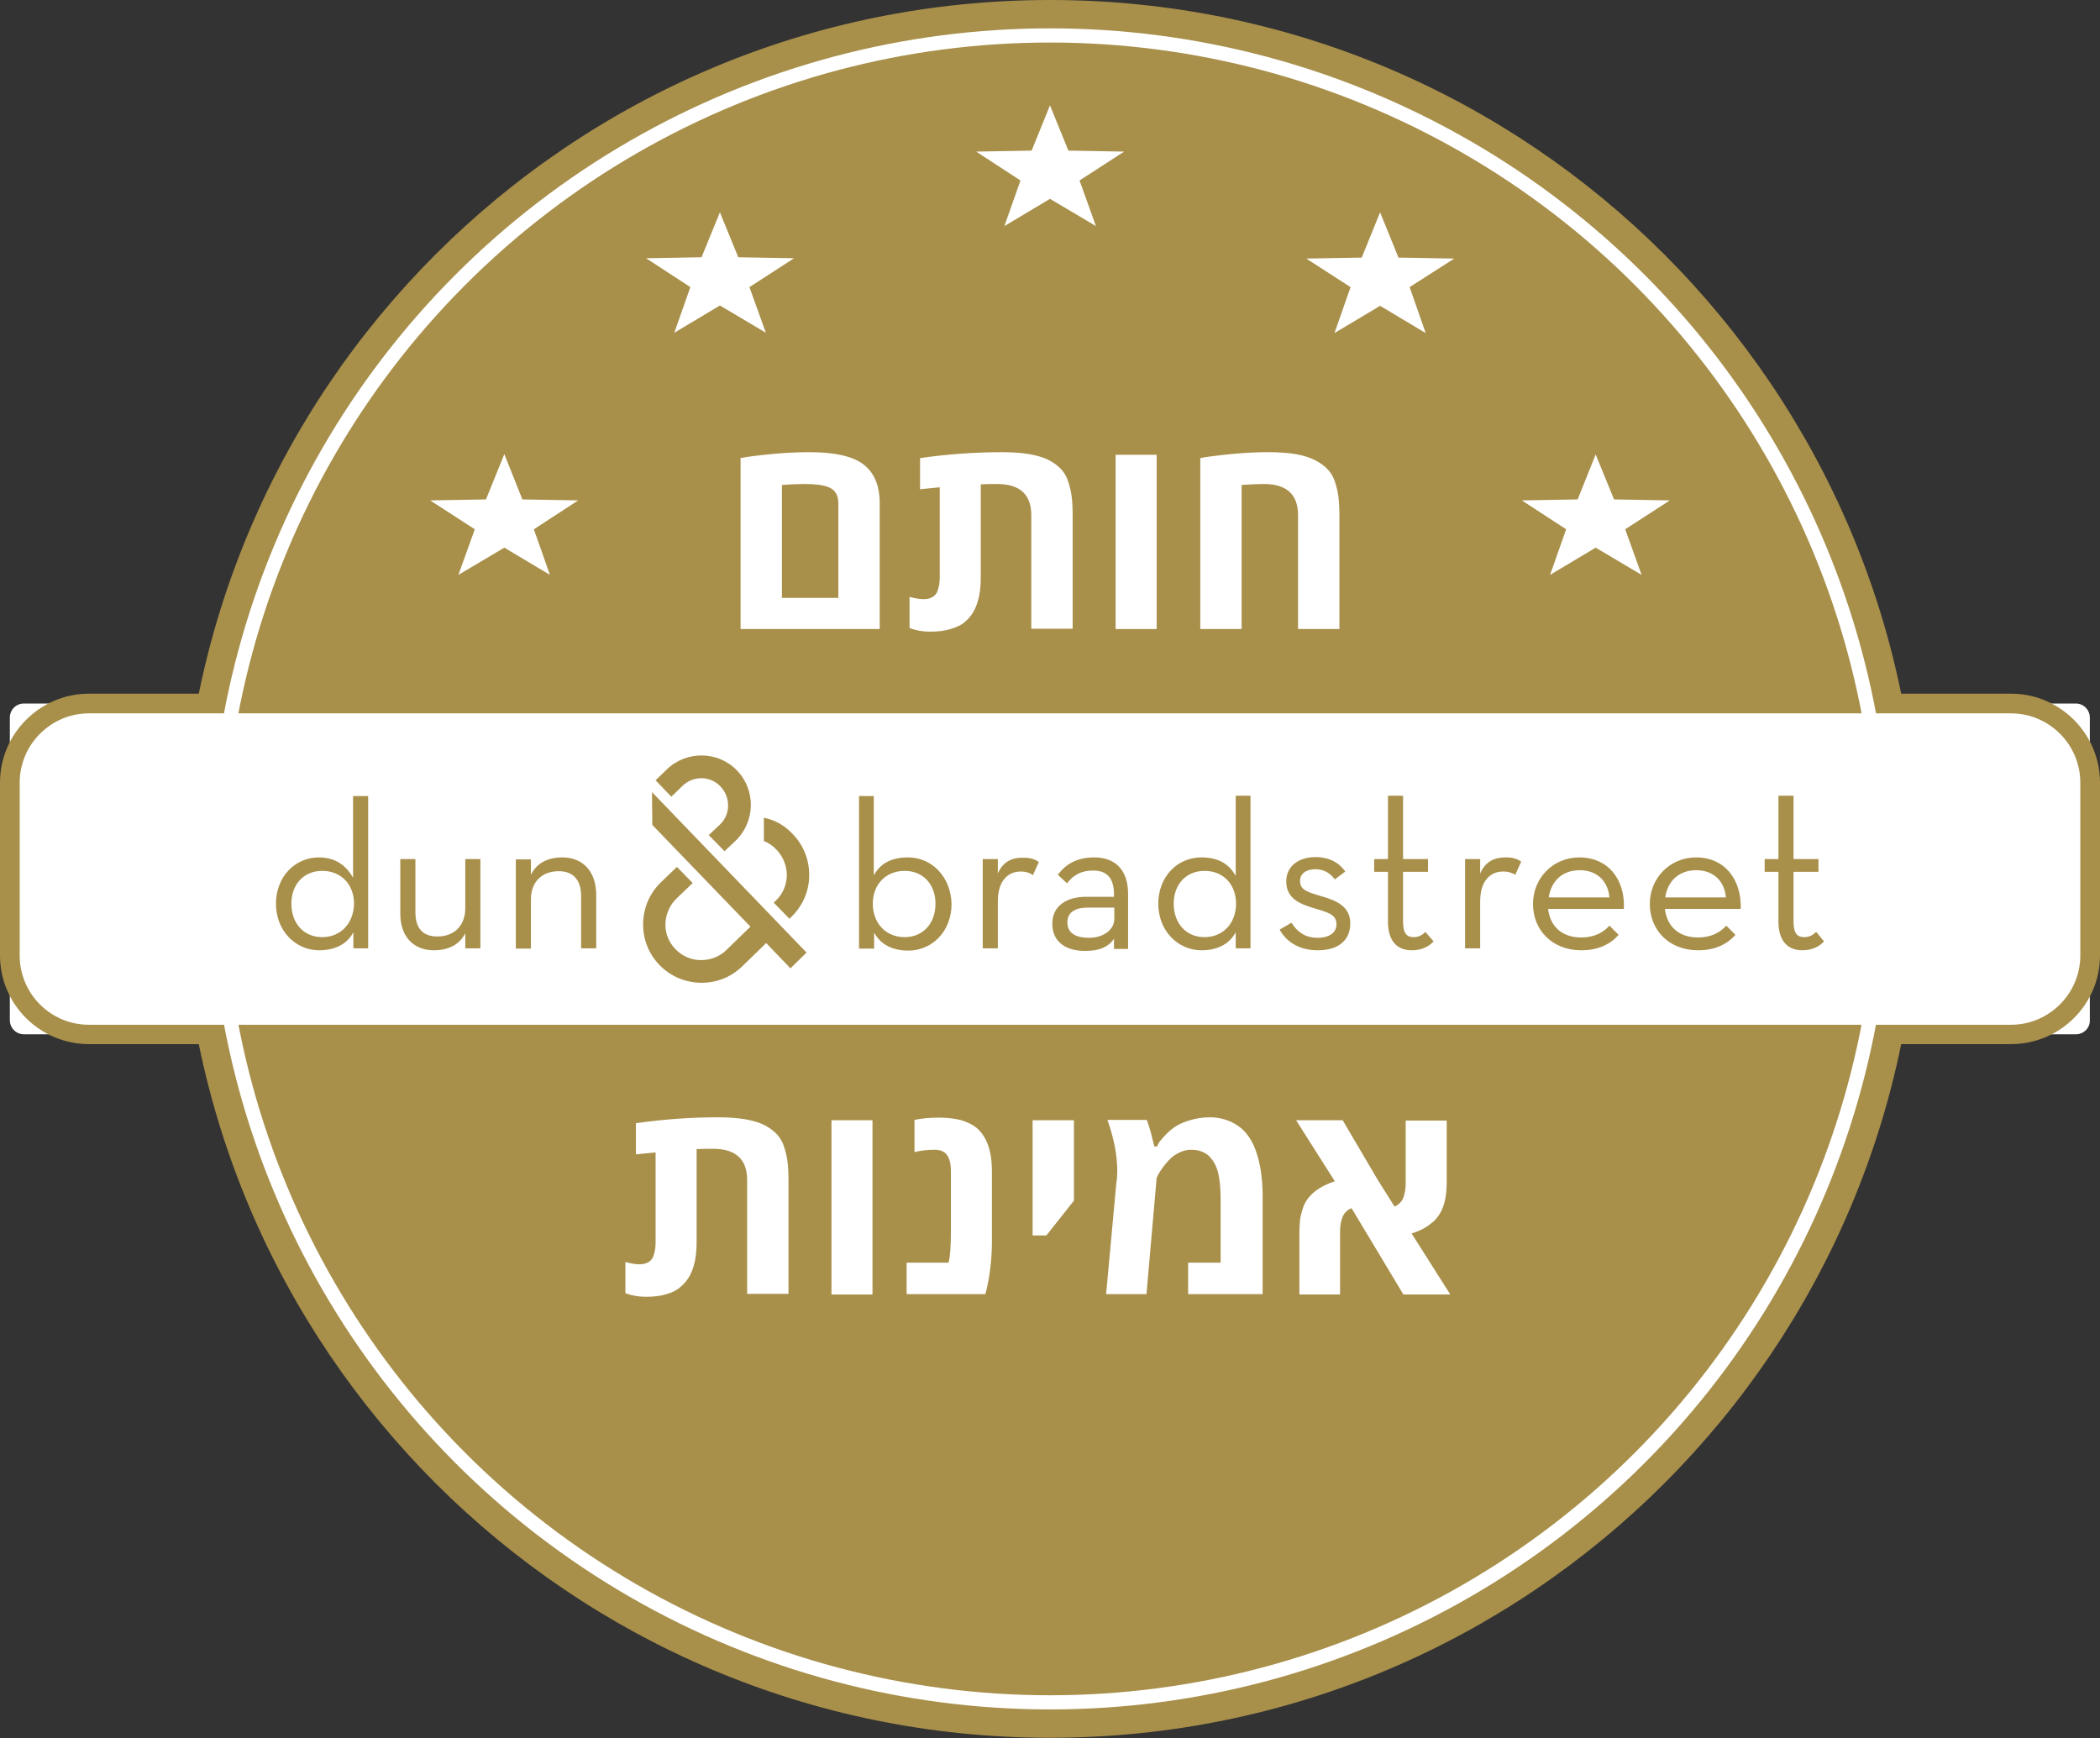 <!-- Generator: Adobe Illustrator 23.0.0, SVG Export Plug-In  -->
<svg version="1.1" xmlns="http://www.w3.org/2000/svg" xmlns:xlink="http://www.w3.org/1999/xlink" x="0px" y="0px" width="64px"
	 height="52.97px" viewBox="0 0 64 52.97" style="enable-background:new 0 0 64 52.97;" xml:space="preserve">
<rect x="0" y="0" width="64" height="52.97" fill="#333333" stroke="none"/>
<defs>
</defs>
<path style="fill:#A88F4A;" d="M58.48,26.48c0,14.63-11.86,26.48-26.48,26.48S5.52,41.11,5.52,26.48S17.37,0,32,0
	S58.48,11.86,58.48,26.48"/>
<path style="fill:#FFFFFF;" d="M63.27,31.52H0.73c-0.24,0-0.43-0.19-0.43-0.43v-9.22c0-0.24,0.19-0.43,0.43-0.43h62.53
	c0.24,0,0.43,0.19,0.43,0.43v9.22C63.7,31.33,63.5,31.52,63.27,31.52"/>
<path style="fill:#A88F4A;" d="M2.71,21.74c-1.16,0-2.11,0.95-2.11,2.11v5.27c0,1.16,0.94,2.11,2.11,2.11h58.58
	c1.16,0,2.11-0.95,2.11-2.11v-5.27c0-1.16-0.95-2.11-2.11-2.11H2.71z M61.29,31.82H2.71C1.22,31.82,0,30.61,0,29.12v-5.27
	c0-1.49,1.22-2.71,2.71-2.71h58.58c1.49,0,2.71,1.22,2.71,2.71v5.27C64,30.61,62.78,31.82,61.29,31.82"/>
<path style="fill:#A88F4A;" d="M9.82,28.56c-0.57,0-0.94-0.43-0.94-1.02c0-0.58,0.37-1,0.94-1c0.58,0,0.97,0.42,0.97,1
	C10.78,28.13,10.39,28.56,9.82,28.56 M10.76,24.26v2.49c-0.2-0.36-0.53-0.62-1.04-0.62c-0.74,0-1.31,0.6-1.31,1.41
	c0,0.81,0.58,1.42,1.32,1.42c0.48,0,0.85-0.19,1.04-0.55v0.49h0.16h0.29v-4.64H10.76z"/>
<path style="fill:#A88F4A;" d="M14.18,27.68c0,0.53-0.34,0.86-0.85,0.86c-0.45,0-0.67-0.26-0.67-0.74v-1.62H12.2v1.67
	c0,0.7,0.41,1.11,1.02,1.11c0.43,0,0.78-0.16,0.96-0.52v0.46h0.11h0.35v-2.72h-0.46V27.68z"/>
<path style="fill:#A88F4A;" d="M17.14,26.13c-0.43,0-0.78,0.16-0.96,0.53v-0.47H16h-0.28v2.72h0.46v-1.5c0-0.54,0.34-0.86,0.85-0.86
	c0.45,0,0.68,0.28,0.68,0.75v1.6h0.46v-1.65C18.16,26.54,17.75,26.13,17.14,26.13"/>
<path style="fill:#A88F4A;" d="M33.96,28c0,0.35-0.35,0.58-0.77,0.58c-0.43,0-0.66-0.16-0.66-0.47c0-0.33,0.27-0.45,0.62-0.45h0.81
	V28z M33.35,26.13c-0.52,0-0.87,0.2-1.11,0.53l0.28,0.26c0.17-0.23,0.41-0.39,0.79-0.39c0.4,0,0.64,0.2,0.64,0.73v0.07h-0.85
	c-0.57,0-1.03,0.26-1.03,0.82c0,0.56,0.42,0.83,1,0.83c0.42,0,0.7-0.11,0.88-0.37v0.31h0.08h0.35v-1.67
	C34.38,26.48,33.96,26.13,33.35,26.13"/>
<path style="fill:#A88F4A;" d="M27.57,28.56c-0.58,0-0.97-0.43-0.97-1.02c0-0.58,0.39-1,0.97-1c0.57,0,0.94,0.42,0.94,1
	C28.51,28.13,28.14,28.56,27.57,28.56 M27.67,26.13c-0.51,0-0.85,0.19-1.04,0.55v-2.42h-0.45v4.65h0.29h0.17v-0.49
	c0.19,0.36,0.56,0.55,1.04,0.55c0.74,0,1.32-0.6,1.32-1.42C28.98,26.73,28.41,26.13,27.67,26.13"/>
<path style="fill:#A88F4A;" d="M19.87,24.14l4.71,4.89l-0.49,0.48l-0.74-0.77l-0.73,0.71c-0.34,0.33-0.79,0.51-1.27,0.5h0
	c-0.48-0.01-0.92-0.2-1.25-0.54c-0.33-0.34-0.51-0.79-0.5-1.27c0.01-0.48,0.2-0.92,0.54-1.25l0.49-0.47l0.48,0.49l-0.49,0.47
	c-0.21,0.2-0.33,0.48-0.34,0.77c-0.01,0.29,0.1,0.57,0.31,0.78c0.2,0.21,0.48,0.33,0.77,0.33h0c0.29,0,0.57-0.1,0.78-0.31l0.73-0.71
	l-2.99-3.1L19.87,24.14z"/>
<path style="fill:#A88F4A;" d="M23.28,24.92v0.71c0.15,0.06,0.28,0.15,0.39,0.27c0.2,0.21,0.31,0.49,0.31,0.78
	c-0.01,0.29-0.12,0.57-0.34,0.77l-0.06,0.06l0.48,0.49l0.06-0.06c0.34-0.33,0.54-0.78,0.54-1.25c0.01-0.48-0.17-0.93-0.5-1.27
	C23.92,25.16,23.62,24.99,23.28,24.92"/>
<path style="fill:#A88F4A;" d="M20.32,23.45l-0.34,0.33l0.48,0.5l0.34-0.33c0.33-0.32,0.85-0.31,1.16,0.02
	c0.31,0.33,0.31,0.85-0.02,1.16l-0.34,0.32l0.48,0.49l0.34-0.32c0.6-0.58,0.62-1.54,0.04-2.14C21.88,22.88,20.92,22.87,20.32,23.45"
	/>
<path style="fill:#A88F4A;" d="M30.41,26.62v-0.44h-0.19h-0.27v2.72h0.46v-1.43c0-0.64,0.32-0.91,0.7-0.91
	c0.17,0,0.29,0.05,0.37,0.11l0.18-0.4c-0.12-0.09-0.27-0.13-0.47-0.13C30.88,26.13,30.58,26.23,30.41,26.62"/>
<path style="fill:#A88F4A;" d="M43.08,28.56c-0.2,0-0.32-0.11-0.32-0.47v-1.52h0.76v-0.39h-0.76v-1.93H42.3v1.93h-0.42v0.39h0.42
	v1.51c0,0.64,0.31,0.88,0.73,0.88c0.33,0,0.54-0.14,0.66-0.27l-0.25-0.29C43.36,28.48,43.26,28.56,43.08,28.56"/>
<path style="fill:#A88F4A;" d="M50.75,27.35c0.07-0.5,0.42-0.83,0.94-0.83c0.57,0,0.87,0.37,0.91,0.83H50.75z M51.69,26.13
	c-0.79,0-1.41,0.62-1.41,1.42c0,0.79,0.58,1.41,1.47,1.41c0.53,0,0.89-0.19,1.14-0.47l-0.28-0.28c-0.18,0.2-0.45,0.36-0.86,0.36
	c-0.6,0-0.95-0.35-1.01-0.87h2.31C53.08,26.8,52.56,26.13,51.69,26.13"/>
<path style="fill:#A88F4A;" d="M47.2,27.35c0.07-0.5,0.42-0.83,0.94-0.83c0.57,0,0.87,0.37,0.91,0.83H47.2z M48.13,26.13
	c-0.79,0-1.41,0.62-1.41,1.42c0,0.79,0.58,1.41,1.47,1.41c0.53,0,0.89-0.19,1.14-0.47l-0.28-0.28c-0.18,0.2-0.45,0.36-0.86,0.36
	c-0.6,0-0.95-0.35-1.01-0.87h2.31C49.53,26.8,49.01,26.13,48.13,26.13"/>
<path style="fill:#A88F4A;" d="M55.35,28.4c-0.09,0.08-0.18,0.16-0.37,0.16c-0.2,0-0.32-0.11-0.32-0.47v-1.52h0.76v-0.39h-0.76
	v-1.93H54.2v1.93h-0.42v0.39h0.42v1.51c0,0.64,0.32,0.88,0.73,0.88c0.33,0,0.54-0.14,0.66-0.27L55.35,28.4z"/>
<path style="fill:#A88F4A;" d="M45.11,26.62v-0.44h-0.16h-0.3v2.72h0.46v-1.43c0-0.64,0.32-0.91,0.7-0.91c0.17,0,0.29,0.05,0.37,0.1
	l0.18-0.4c-0.12-0.09-0.27-0.13-0.47-0.13C45.57,26.13,45.28,26.23,45.11,26.62"/>
<path style="fill:#A88F4A;" d="M40.26,27.31c-0.48-0.14-0.64-0.21-0.64-0.47c0-0.21,0.18-0.35,0.47-0.35c0.26,0,0.45,0.12,0.59,0.31
	l0.32-0.24c-0.19-0.27-0.49-0.44-0.91-0.44c-0.5,0-0.89,0.27-0.89,0.74c0,0.51,0.39,0.68,0.82,0.81c0.47,0.14,0.71,0.2,0.71,0.5
	c0,0.25-0.21,0.41-0.58,0.41c-0.39,0-0.63-0.2-0.79-0.46L39,28.33c0.18,0.34,0.56,0.63,1.16,0.63c0.68,0,0.99-0.35,0.99-0.81
	C41.16,27.62,40.72,27.44,40.26,27.31"/>
<path style="fill:#A88F4A;" d="M36.71,28.56c-0.57,0-0.94-0.43-0.94-1.02c0-0.58,0.37-1,0.94-1c0.58,0,0.96,0.42,0.96,1
	C37.67,28.13,37.28,28.56,36.71,28.56 M37.65,26.68c-0.2-0.36-0.53-0.55-1.04-0.55c-0.74,0-1.31,0.6-1.31,1.41
	c0,0.81,0.58,1.42,1.32,1.42c0.48,0,0.85-0.19,1.04-0.55v0.49h0.13h0.32v-4.65h-0.45V26.68z"/>
<path style="fill:#FFFFFF;" d="M25.55,18.21v-2.87c0-0.25-0.1-0.41-0.29-0.49c-0.17-0.07-0.42-0.1-0.75-0.1
	c-0.19,0-0.42,0.01-0.68,0.03v3.44H25.55z M22.57,19.17v-5.21c0.2-0.04,0.51-0.08,0.92-0.12c0.41-0.04,0.81-0.06,1.18-0.06
	c0.76,0,1.31,0.12,1.64,0.37c0.33,0.25,0.5,0.64,0.5,1.19v3.83H22.57z"/>
<path style="fill:#FFFFFF;" d="M28.97,19.17c-0.19,0.06-0.4,0.08-0.63,0.08c-0.23,0-0.44-0.04-0.62-0.11v-0.95
	c0.18,0.05,0.33,0.07,0.43,0.07s0.19-0.02,0.26-0.06c0.07-0.04,0.12-0.09,0.15-0.16c0.05-0.12,0.08-0.27,0.08-0.44v-2.75l-0.6,0.06
	v-0.95c0.84-0.12,1.68-0.18,2.51-0.18c0.62,0,1.08,0.08,1.39,0.23c0.16,0.08,0.28,0.17,0.38,0.27c0.1,0.1,0.18,0.23,0.23,0.38
	c0.05,0.15,0.09,0.31,0.11,0.47c0.02,0.16,0.03,0.34,0.03,0.56v3.47h-1.26V15.7c0-0.63-0.35-0.95-1.04-0.95c-0.15,0-0.32,0-0.5,0.01
	v2.84c0,0.64-0.16,1.08-0.47,1.34C29.32,19.04,29.16,19.11,28.97,19.17"/>
<rect x="34" y="13.86" style="fill:#FFFFFF;" width="1.25" height="5.31"/>
<path style="fill:#FFFFFF;" d="M36.58,19.17v-5.21c0.2-0.04,0.51-0.08,0.92-0.12c0.41-0.04,0.79-0.06,1.13-0.06
	c0.34,0,0.63,0.02,0.86,0.06c0.23,0.04,0.42,0.1,0.58,0.18c0.16,0.08,0.28,0.17,0.38,0.27c0.1,0.1,0.18,0.23,0.23,0.38
	c0.05,0.15,0.09,0.31,0.11,0.47c0.02,0.16,0.03,0.34,0.03,0.56v3.47h-1.26V15.7c0-0.63-0.35-0.95-1.04-0.95
	c-0.19,0-0.42,0.01-0.68,0.03v4.39H36.58z"/>
<path style="fill:#FFFFFF;" d="M20.31,39.44c-0.19,0.06-0.4,0.08-0.63,0.08c-0.23,0-0.44-0.04-0.62-0.11v-0.95
	c0.18,0.05,0.33,0.07,0.43,0.07s0.19-0.02,0.26-0.06c0.07-0.04,0.12-0.09,0.15-0.16c0.05-0.12,0.08-0.27,0.08-0.44v-2.75l-0.6,0.06
	v-0.95c0.84-0.12,1.68-0.18,2.51-0.18c0.62,0,1.08,0.08,1.39,0.23c0.16,0.08,0.28,0.17,0.38,0.27c0.1,0.1,0.18,0.23,0.23,0.38
	c0.05,0.15,0.09,0.31,0.11,0.47c0.02,0.16,0.03,0.34,0.03,0.56v3.47h-1.26v-3.47c0-0.63-0.35-0.95-1.04-0.95
	c-0.15,0-0.32,0-0.5,0.01v2.84c0,0.64-0.16,1.08-0.47,1.34C20.65,39.31,20.49,39.39,20.31,39.44"/>
<rect x="25.34" y="34.14" style="fill:#FFFFFF;" width="1.25" height="5.31"/>
<path style="fill:#FFFFFF;" d="M27.87,34.13c0.23-0.05,0.48-0.07,0.75-0.07c0.27,0,0.49,0.03,0.68,0.08
	c0.19,0.06,0.34,0.13,0.46,0.23c0.12,0.1,0.21,0.22,0.28,0.36c0.13,0.25,0.19,0.58,0.19,0.98v2.16c0,0.26-0.02,0.52-0.05,0.78
	c-0.03,0.26-0.07,0.46-0.1,0.59l-0.05,0.2h-2.4v-0.96h1.28c0.05-0.21,0.07-0.53,0.07-0.95v-1.83c0-0.32-0.08-0.52-0.23-0.6
	c-0.07-0.04-0.15-0.06-0.26-0.06c-0.21,0-0.42,0.02-0.62,0.07V34.13z"/>
<polygon style="fill:#FFFFFF;" points="31.47,37.65 31.47,34.14 32.73,34.14 32.73,36.59 31.89,37.65 "/>
<path style="fill:#FFFFFF;" d="M34.05,35.7c0-0.49-0.1-1.01-0.3-1.57h1.2c0.04,0.11,0.08,0.23,0.12,0.37l0.11,0.44h0.08
	c0.01-0.02,0.03-0.06,0.05-0.1c0.02-0.04,0.08-0.11,0.17-0.21c0.09-0.1,0.19-0.19,0.3-0.27c0.11-0.08,0.26-0.15,0.45-0.21
	c0.19-0.06,0.4-0.1,0.64-0.1c0.24,0,0.45,0.05,0.65,0.14c0.19,0.09,0.35,0.21,0.47,0.36c0.12,0.15,0.22,0.33,0.29,0.54
	c0.13,0.37,0.2,0.82,0.2,1.35v3h-2.27v-0.96h0.99v-1.9c0-0.49-0.05-0.83-0.14-1.03c-0.04-0.09-0.09-0.18-0.16-0.26
	c-0.13-0.16-0.33-0.25-0.6-0.25c-0.13,0-0.25,0.03-0.37,0.09c-0.12,0.06-0.22,0.13-0.3,0.22c-0.16,0.17-0.27,0.33-0.34,0.46
	l-0.04,0.09l-0.31,3.54h-1.23l0.31-3.37C34.04,35.95,34.05,35.82,34.05,35.7"/>
<path style="fill:#FFFFFF;" d="M44.09,34.14v1.9c0,0.46-0.09,0.81-0.28,1.05c-0.07,0.1-0.18,0.19-0.31,0.28
	c-0.13,0.09-0.29,0.16-0.48,0.22l1.18,1.86h-1.43l-1.58-2.63c-0.13,0.05-0.22,0.14-0.27,0.26c-0.05,0.12-0.08,0.27-0.08,0.46v1.91
	H39.6v-1.9c0-0.14,0.01-0.26,0.02-0.36c0.01-0.11,0.04-0.22,0.08-0.35c0.04-0.13,0.1-0.24,0.18-0.34c0.08-0.1,0.18-0.19,0.32-0.28
	c0.14-0.09,0.3-0.16,0.48-0.22l-1.18-1.86h1.42l1.07,1.82l0.51,0.81c0.12-0.05,0.21-0.14,0.26-0.25c0.05-0.12,0.08-0.27,0.08-0.46
	v-1.91H44.09z"/>
<polygon style="fill:#FFFFFF;" points="15.37,13.84 15.92,15.22 17.62,15.25 16.27,16.13 16.76,17.52 15.37,16.69 13.97,17.52 
	14.47,16.13 13.11,15.25 14.81,15.22 "/>
<polygon style="fill:#FFFFFF;" points="21.94,6.47 22.5,7.84 24.2,7.87 22.84,8.75 23.34,10.14 21.94,9.31 20.55,10.14 21.04,8.75 
	19.69,7.87 21.38,7.84 "/>
<polygon style="fill:#FFFFFF;" points="32,3.21 32.56,4.59 34.26,4.62 32.9,5.5 33.4,6.89 32,6.06 30.61,6.89 31.1,5.5 29.75,4.62 
	31.44,4.59 "/>
<polygon style="fill:#FFFFFF;" points="42.06,6.47 42.62,7.85 44.32,7.88 42.96,8.75 43.45,10.15 42.06,9.32 40.67,10.15 
	41.16,8.75 39.81,7.88 41.5,7.85 "/>
<polygon style="fill:#FFFFFF;" points="48.63,13.85 49.19,15.22 50.89,15.25 49.53,16.13 50.03,17.52 48.63,16.69 47.24,17.52 
	47.73,16.13 46.38,15.25 48.08,15.22 "/>
<circle style="fill:none;stroke:#FFFFFF;stroke-width:0.432;stroke-miterlimit:10;" cx="32" cy="26.48" r="25.4"/>
</svg>
